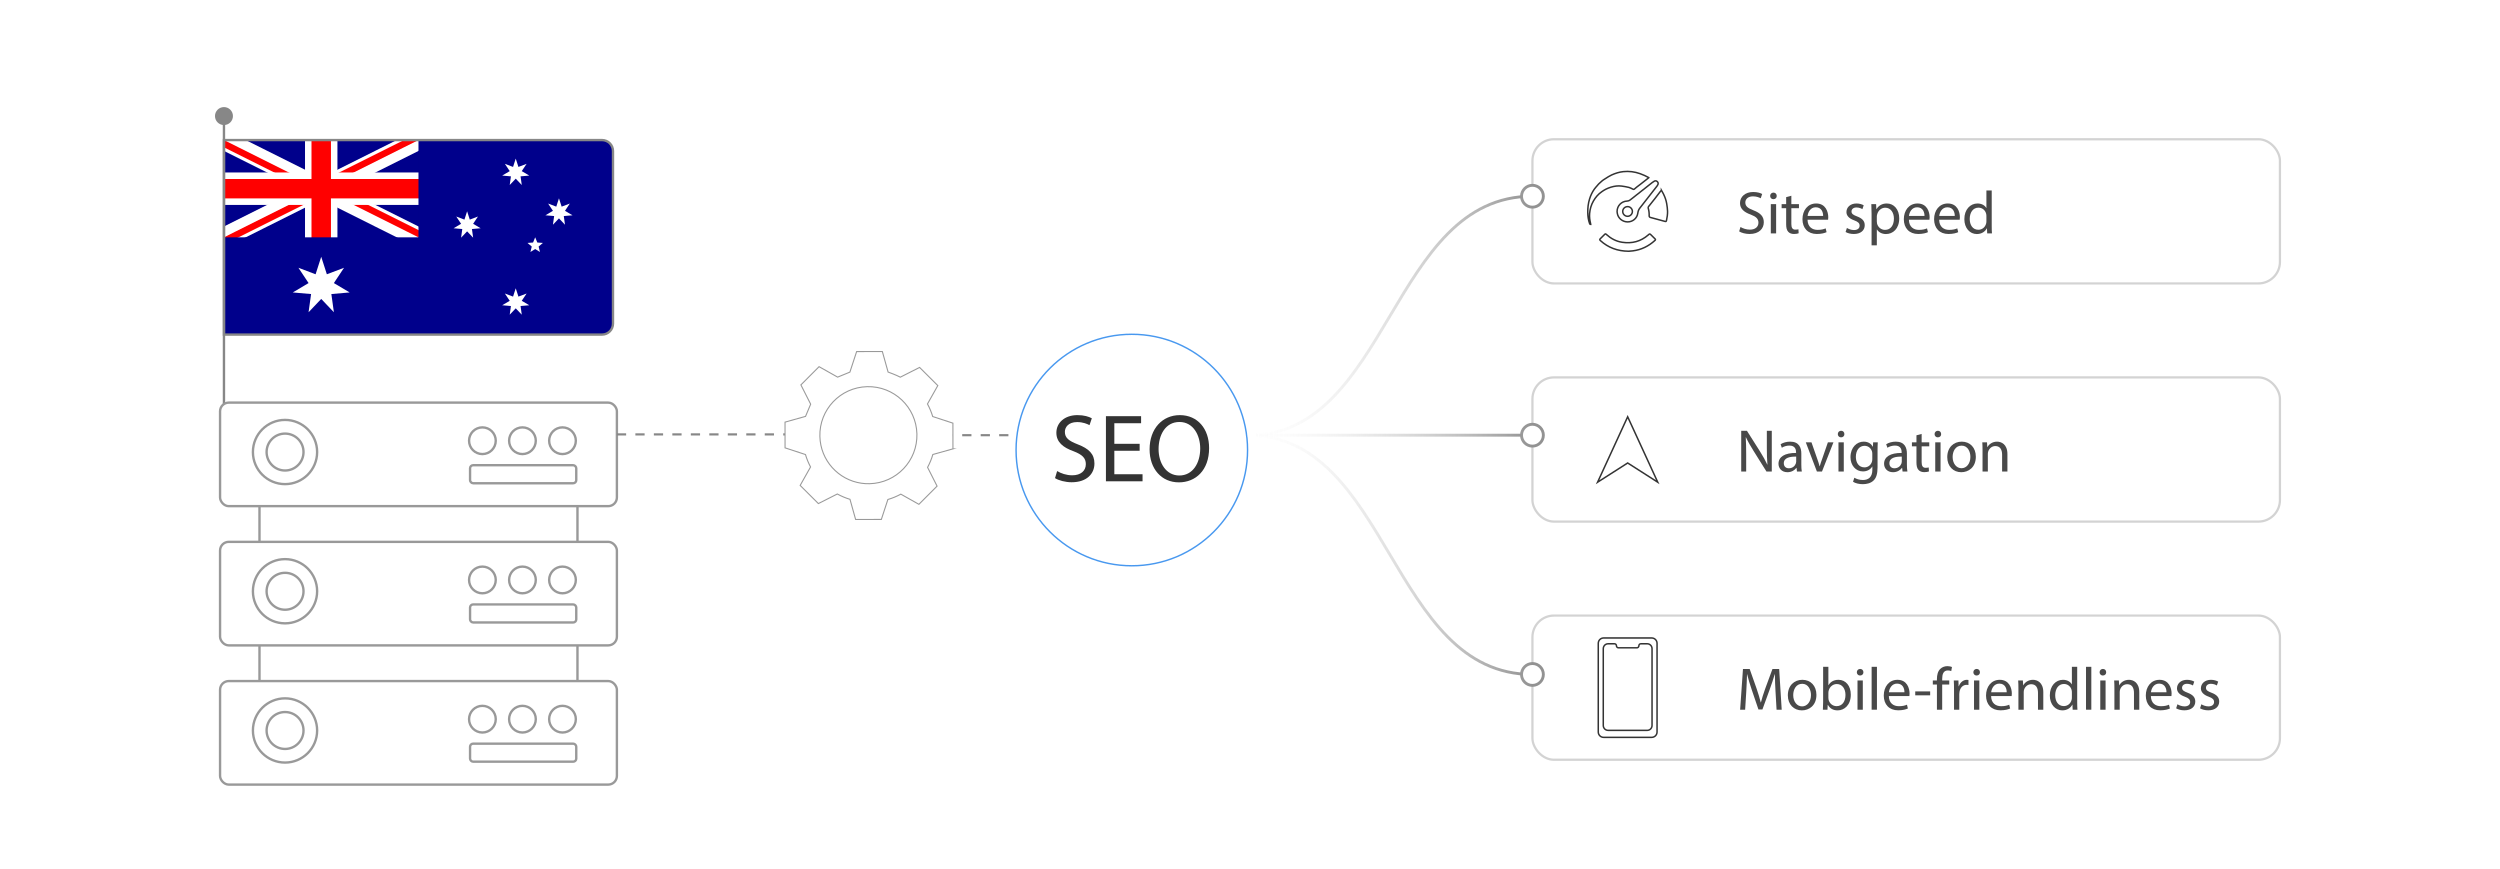 <?xml version="1.0" encoding="UTF-8"?><svg id="_01-Enhances-User-Experience" xmlns="http://www.w3.org/2000/svg" xmlns:xlink="http://www.w3.org/1999/xlink" viewBox="0 0 860 298.867"><defs><filter id="drop-shadow-1" filterUnits="userSpaceOnUse"><feOffset dx="0" dy="5.48"/><feGaussianBlur result="blur" stdDeviation="4.384"/><feFlood flood-color="#333" flood-opacity=".09"/><feComposite in2="blur" operator="in"/><feComposite in="SourceGraphic"/></filter><clipPath id="clippath"><path d="M77.043,42.703h130.067c2.076,0,3.761,1.685,3.761,3.761v59.392c0,2.076-1.685,3.761-3.761,3.761H77.043V42.703h0Z" fill="none" stroke="#878787" stroke-miterlimit="10" stroke-width=".822"/></clipPath><clipPath id="clippath-1"><path d="M77.043,42.704v16.728h78.066v16.728h-11.152l-66.914-33.457ZM143.957,42.704h-33.457v39.033h-33.457v-5.576l66.914-33.457Z" fill="none" stroke-width="0"/></clipPath><filter id="drop-shadow-2" filterUnits="userSpaceOnUse"><feOffset dx="0" dy="5.195"/><feGaussianBlur result="blur-2" stdDeviation="4.156"/><feFlood flood-color="#333" flood-opacity=".09"/><feComposite in2="blur-2" operator="in"/><feComposite in="SourceGraphic"/></filter><filter id="drop-shadow-3" filterUnits="userSpaceOnUse"><feOffset dx="0" dy="5.195"/><feGaussianBlur result="blur-3" stdDeviation="4.156"/><feFlood flood-color="#333" flood-opacity=".09"/><feComposite in2="blur-3" operator="in"/><feComposite in="SourceGraphic"/></filter><filter id="drop-shadow-4" filterUnits="userSpaceOnUse"><feOffset dx="0" dy="5.195"/><feGaussianBlur result="blur-4" stdDeviation="4.156"/><feFlood flood-color="#333" flood-opacity=".09"/><feComposite in2="blur-4" operator="in"/><feComposite in="SourceGraphic"/></filter><filter id="drop-shadow-5" filterUnits="userSpaceOnUse"><feOffset dx="0" dy="5"/><feGaussianBlur result="blur-5" stdDeviation="4"/><feFlood flood-color="#333" flood-opacity=".09"/><feComposite in2="blur-5" operator="in"/><feComposite in="SourceGraphic"/></filter><linearGradient id="linear-gradient" x1="429.161" y1="108.659" x2="527.159" y2="108.659" gradientUnits="userSpaceOnUse"><stop offset="0" stop-color="#fff" stop-opacity=".1"/><stop offset="1" stop-color="#929292"/></linearGradient><linearGradient id="linear-gradient-2" x1="429.161" y1="67.505" x2="527.159" y2="67.505" xlink:href="#linear-gradient"/><linearGradient id="linear-gradient-3" y1="190.859" y2="190.859" xlink:href="#linear-gradient"/><linearGradient id="linear-gradient-4" x1="429.161" y1="232.013" x2="527.159" y2="232.013" xlink:href="#linear-gradient"/><linearGradient id="linear-gradient-5" y1="149.706" y2="149.706" xlink:href="#linear-gradient"/><linearGradient id="linear-gradient-6" x1="429.161" y1="149.706" x2="527.159" y2="149.706" xlink:href="#linear-gradient"/></defs><g filter="url(#drop-shadow-1)"><g clip-path="url(#clippath)"><rect x="77.043" y="42.703" width="133.827" height="66.914" fill="#00008b" stroke-width="0"/><path d="M77.043,42.704l66.914,33.457M143.957,42.704l-66.914,33.457" fill="none" stroke-width="0"/><polygon points="143.956 72.419 145.453 73.168 143.956 76.16 142.46 79.154 136.474 76.16 110.5 63.173 84.526 76.16 78.539 79.154 77.043 76.161 77.043 72.42 103.019 59.432 77.043 46.444 77.043 42.703 84.524 42.703 110.5 55.692 136.476 42.703 143.956 42.703 143.956 42.705 145.453 45.697 143.956 46.444 117.981 59.432 143.956 72.419" fill="#fff" stroke-width="0"/><g clip-path="url(#clippath-1)"><path d="M77.043,42.704l66.914,33.457M143.957,42.704l-66.914,33.457" fill="#000" stroke="red" stroke-miterlimit="426.667" stroke-width="4.461"/></g><path d="M110.5,42.704v39.033M77.043,59.432h78.066" fill="none" stroke="#fff" stroke-miterlimit="426.667" stroke-width="11.152"/><path d="M110.5,42.704v39.033M77.043,59.432h78.066" fill="none" stroke="red" stroke-miterlimit="426.667" stroke-width="6.691"/><path d="M77.043,76.161h66.914v-33.457h22.305v44.609h-89.218v-11.152Z" fill="#00008b" stroke-width="0"/><g id="Comwlth"><g id="Cstar"><path id="Star7" d="M110.5,82.852l1.936,6.018,5.912-2.239-3.498,5.265,5.436,3.226-6.298.548.867,6.262-4.355-4.582-4.355,4.582.867-6.262-6.298-.548,5.436-3.226-3.498-5.265,5.912,2.239,1.936-6.018Z" fill="#fff" stroke-width="0"/></g></g><g id="_αCrucis"><path id="Star7-2" d="M177.414,93.686l.922,2.866,2.815-1.066-1.666,2.507,2.589,1.536-2.999.261.413,2.982-2.074-2.182-2.074,2.182.413-2.982-2.999-.261,2.589-1.536-1.666-2.507,2.815,1.066.922-2.866Z" fill="#fff" stroke-width="0"/></g><g id="_βCrucis"><path id="Star7-3" d="M160.685,67.199l.922,2.866,2.815-1.066-1.666,2.507,2.589,1.536-2.999.261.413,2.982-2.074-2.182-2.074,2.182.413-2.982-2.999-.261,2.589-1.536-1.666-2.507,2.815,1.066.922-2.866Z" fill="#fff" stroke-width="0"/></g><g id="_γCrucis"><path id="Star7-4" d="M177.414,49.077l.922,2.866,2.815-1.066-1.666,2.507,2.589,1.536-2.999.261.413,2.982-2.074-2.182-2.074,2.182.413-2.982-2.999-.261,2.589-1.536-1.666-2.507,2.815,1.066.922-2.866Z" fill="#fff" stroke-width="0"/></g><g id="_δCrucis"><path id="Star7-5" d="M192.283,62.738l.922,2.866,2.815-1.066-1.666,2.507,2.589,1.536-2.999.261.413,2.982-2.074-2.182-2.074,2.182.413-2.982-2.999-.261,2.589-1.536-1.666-2.507,2.815,1.066.922-2.866Z" fill="#fff" stroke-width="0"/></g><g id="_εCrucis"><path id="Star5" d="M184.105,76.161l.728,1.786,1.923.141-1.473,1.244.46,1.873-1.639-1.016-1.639,1.016.46-1.873-1.473-1.244,1.923-.141.728-1.786Z" fill="#fff" stroke-width="0"/></g></g><path d="M77.043,42.703h130.067c2.076,0,3.761,1.685,3.761,3.761v59.392c0,2.076-1.685,3.761-3.761,3.761H77.043V42.703h0Z" fill="none" stroke="#878787" stroke-miterlimit="10" stroke-width=".822"/><line x1="77.043" y1="34.444" x2="77.043" y2="134.207" fill="none" stroke="#878787" stroke-miterlimit="10" stroke-width=".822"/><circle cx="77.043" cy="34.444" r="3.091" fill="#878787" stroke-width="0"/><rect x="89.264" y="163.833" width="109.384" height="71.106" fill="#fff" stroke="#999" stroke-miterlimit="10" stroke-width=".822"/><g id="HOSTING"><rect x="75.701" y="133.022" width="136.51" height="35.617" rx="2.991" ry="2.991" fill="#fff" stroke="#999" stroke-miterlimit="10" stroke-width=".822"/></g><path d="M98.059,138.969c-6.114,0-11.058,4.943-11.058,11.057,0,6.091,4.943,11.034,11.058,11.034,6.091,0,11.034-4.943,11.034-11.034,0-6.114-4.943-11.057-11.034-11.057ZM98.059,156.376c-3.514,0-6.349-2.858-6.349-6.349,0-3.514,2.835-6.349,6.349-6.349s6.349,2.835,6.349,6.349c0,3.491-2.835,6.349-6.349,6.349Z" fill="#fff" stroke="#999" stroke-miterlimit="10" stroke-width=".822"/><rect x="161.7" y="154.553" width="36.532" height="6.202" rx="1.052" ry="1.052" fill="#fff" stroke="#999" stroke-miterlimit="10" stroke-width=".822"/><circle cx="193.495" cy="146.129" r="4.591" fill="#fff" stroke="#999" stroke-miterlimit="10" stroke-width=".822"/><circle cx="179.721" cy="146.129" r="4.591" fill="#fff" stroke="#999" stroke-miterlimit="10" stroke-width=".822"/><circle cx="165.947" cy="146.129" r="4.591" fill="#fff" stroke="#999" stroke-miterlimit="10" stroke-width=".822"/><g id="HOSTING-2"><rect x="75.701" y="180.914" width="136.51" height="35.617" rx="2.991" ry="2.991" fill="#fff" stroke="#999" stroke-miterlimit="10" stroke-width=".822"/></g><path d="M98.059,186.862c-6.114,0-11.058,4.943-11.058,11.057,0,6.091,4.943,11.034,11.058,11.034,6.091,0,11.034-4.943,11.034-11.034,0-6.114-4.943-11.057-11.034-11.057ZM98.059,204.268c-3.514,0-6.349-2.858-6.349-6.349,0-3.514,2.835-6.349,6.349-6.349s6.349,2.835,6.349,6.349c0,3.491-2.835,6.349-6.349,6.349Z" fill="#fff" stroke="#999" stroke-miterlimit="10" stroke-width=".822"/><rect x="161.7" y="202.445" width="36.532" height="6.202" rx="1.052" ry="1.052" fill="#fff" stroke="#999" stroke-miterlimit="10" stroke-width=".822"/><circle cx="193.495" cy="194.022" r="4.591" fill="#fff" stroke="#999" stroke-miterlimit="10" stroke-width=".822"/><circle cx="179.721" cy="194.022" r="4.591" fill="#fff" stroke="#999" stroke-miterlimit="10" stroke-width=".822"/><circle cx="165.947" cy="194.022" r="4.591" fill="#fff" stroke="#999" stroke-miterlimit="10" stroke-width=".822"/><g id="HOSTING-3"><rect x="75.701" y="228.806" width="136.51" height="35.617" rx="2.991" ry="2.991" fill="#fff" stroke="#999" stroke-miterlimit="10" stroke-width=".822"/></g><path d="M98.059,234.754c-6.114,0-11.058,4.943-11.058,11.057,0,6.091,4.943,11.034,11.058,11.034,6.091,0,11.034-4.943,11.034-11.034,0-6.114-4.943-11.057-11.034-11.057ZM98.059,252.16c-3.514,0-6.349-2.858-6.349-6.349,0-3.514,2.835-6.349,6.349-6.349s6.349,2.835,6.349,6.349c0,3.491-2.835,6.349-6.349,6.349Z" fill="#fff" stroke="#999" stroke-miterlimit="10" stroke-width=".822"/><rect x="161.7" y="250.337" width="36.532" height="6.202" rx="1.052" ry="1.052" fill="#fff" stroke="#999" stroke-miterlimit="10" stroke-width=".822"/><circle cx="193.495" cy="241.914" r="4.591" fill="#fff" stroke="#999" stroke-miterlimit="10" stroke-width=".822"/><circle cx="179.721" cy="241.914" r="4.591" fill="#fff" stroke="#999" stroke-miterlimit="10" stroke-width=".822"/><circle cx="165.947" cy="241.914" r="4.591" fill="#fff" stroke="#999" stroke-miterlimit="10" stroke-width=".822"/></g><g filter="url(#drop-shadow-2)"><rect x="527.159" y="42.703" width="257.14" height="49.603" rx="7.408" ry="7.408" fill="#fff" stroke="#d3d3d3" stroke-miterlimit="10" stroke-width=".779"/><path d="M598.728,72.886c.811.499,1.995.915,3.242.915,1.85,0,2.931-.977,2.931-2.39,0-1.309-.749-2.057-2.64-2.785-2.286-.811-3.699-1.995-3.699-3.969,0-2.182,1.808-3.803,4.53-3.803,1.434,0,2.474.333,3.097.686l-.499,1.476c-.457-.25-1.393-.665-2.66-.665-1.912,0-2.639,1.143-2.639,2.099,0,1.309.852,1.954,2.784,2.702,2.369.915,3.575,2.058,3.575,4.115,0,2.162-1.601,4.032-4.905,4.032-1.351,0-2.826-.395-3.574-.894l.457-1.517Z" fill="#494949" stroke-width="0"/><path d="M611.195,62.204c.021.624-.437,1.123-1.164,1.123-.644,0-1.102-.499-1.102-1.123,0-.644.479-1.143,1.144-1.143.686,0,1.122.499,1.122,1.143ZM609.159,75.089v-10.059h1.828v10.059h-1.828Z" fill="#494949" stroke-width="0"/><path d="M616.224,62.142v2.889h2.619v1.392h-2.619v5.424c0,1.247.354,1.954,1.372,1.954.478,0,.831-.062,1.06-.125l.083,1.372c-.353.146-.914.25-1.621.25-.852,0-1.537-.271-1.974-.769-.52-.541-.707-1.434-.707-2.619v-5.487h-1.559v-1.392h1.559v-2.411l1.787-.478Z" fill="#494949" stroke-width="0"/><path d="M621.793,70.392c.042,2.473,1.621,3.491,3.45,3.491,1.31,0,2.099-.229,2.785-.52l.312,1.31c-.645.291-1.746.624-3.346.624-3.097,0-4.946-2.037-4.946-5.071s1.787-5.424,4.718-5.424c3.283,0,4.156,2.889,4.156,4.738,0,.374-.042.665-.062.852h-7.066ZM627.155,69.083c.021-1.164-.479-2.972-2.535-2.972-1.85,0-2.66,1.704-2.806,2.972h5.341Z" fill="#494949" stroke-width="0"/><path d="M635.341,73.218c.54.354,1.496.728,2.411.728,1.33,0,1.953-.665,1.953-1.496,0-.873-.52-1.351-1.87-1.85-1.809-.644-2.66-1.642-2.66-2.847,0-1.621,1.31-2.951,3.471-2.951,1.019,0,1.912.291,2.473.623l-.457,1.33c-.395-.249-1.122-.582-2.058-.582-1.08,0-1.683.624-1.683,1.372,0,.831.603,1.205,1.911,1.704,1.746.665,2.64,1.538,2.64,3.034,0,1.767-1.371,3.014-3.762,3.014-1.102,0-2.119-.271-2.826-.686l.457-1.393Z" fill="#494949" stroke-width="0"/><path d="M643.82,68.314c0-1.289-.042-2.328-.084-3.284h1.643l.083,1.725h.041c.748-1.226,1.933-1.953,3.575-1.953,2.432,0,4.26,2.057,4.26,5.112,0,3.616-2.202,5.403-4.572,5.403-1.33,0-2.493-.582-3.096-1.58h-.042v5.466h-1.808v-10.89ZM645.628,70.995c0,.27.042.52.083.748.333,1.268,1.435,2.141,2.743,2.141,1.933,0,3.056-1.579,3.056-3.886,0-2.016-1.061-3.741-2.993-3.741-1.247,0-2.411.894-2.764,2.265-.062.229-.125.499-.125.748v1.725Z" fill="#494949" stroke-width="0"/><path d="M656.661,70.392c.042,2.473,1.621,3.491,3.45,3.491,1.31,0,2.099-.229,2.785-.52l.312,1.31c-.645.291-1.746.624-3.346.624-3.097,0-4.946-2.037-4.946-5.071s1.787-5.424,4.718-5.424c3.283,0,4.156,2.889,4.156,4.738,0,.374-.042.665-.062.852h-7.066ZM662.023,69.083c.021-1.164-.479-2.972-2.535-2.972-1.85,0-2.66,1.704-2.806,2.972h5.341Z" fill="#494949" stroke-width="0"/><path d="M667.072,70.392c.042,2.473,1.621,3.491,3.45,3.491,1.31,0,2.099-.229,2.785-.52l.312,1.31c-.645.291-1.746.624-3.346.624-3.097,0-4.946-2.037-4.946-5.071s1.787-5.424,4.718-5.424c3.283,0,4.156,2.889,4.156,4.738,0,.374-.042.665-.062.852h-7.066ZM672.435,69.083c.021-1.164-.479-2.972-2.535-2.972-1.85,0-2.66,1.704-2.806,2.972h5.341Z" fill="#494949" stroke-width="0"/><path d="M685.151,60.333v12.158c0,.894.021,1.912.083,2.598h-1.642l-.083-1.746h-.042c-.561,1.122-1.787,1.974-3.429,1.974-2.432,0-4.302-2.058-4.302-5.112-.021-3.346,2.058-5.403,4.51-5.403,1.538,0,2.577.727,3.034,1.538h.041v-6.006h1.829ZM683.322,69.125c0-.229-.021-.541-.083-.769-.27-1.164-1.268-2.12-2.64-2.12-1.891,0-3.013,1.663-3.013,3.887,0,2.037.997,3.72,2.972,3.72,1.227,0,2.349-.811,2.681-2.182.062-.25.083-.499.083-.79v-1.746Z" fill="#494949" stroke-width="0"/><path d="M567.199,55.919c-.344.274-.616.495-.892.711-.643.504-1.286,1.008-1.932,1.509-.438.34-.885.669-1.321,1.011-.239.187-.465.39-.696.587-.317.271-.359.27-.744.089-.416-.195-.823-.441-1.262-.549-.813-.198-1.643-.341-2.474-.454-1.271-.172-2.523.007-3.74.376-.605.183-1.195.433-1.763.713-.48.236-.927.544-1.371.846-1.213.827-2.14,1.931-2.864,3.187-.761,1.32-1.183,2.76-1.313,4.289-.101,1.19.053,2.345.336,3.494.022.089.027.182.041.279-.259.006-.324-.13-.395-.332-.424-1.205-.593-2.445-.615-3.718-.028-1.607.141-3.182.619-4.721.377-1.213.911-2.353,1.647-3.387.319-.448.704-.85,1.063-1.269.189-.22.363-.461.584-.642.511-.419.948-.926,1.509-1.284.565-.36,1.124-.729,1.697-1.076.349-.212.709-.414,1.081-.582,1.279-.577,2.607-1.002,4.008-1.15,1.99-.209,3.93.04,5.812.714.523.187,1.04.398,1.546.627.461.208.904.456,1.437.728Z" fill="none" stroke="#333" stroke-miterlimit="10" stroke-width=".52"/><path d="M556.274,67.536c.018-1.931,1.506-3.488,3.437-3.558.423-.015.769-.151,1.098-.412,2.522-1.999,5.051-3.99,7.581-5.978.225-.177.464-.342.718-.472.364-.187.712-.118,1.008.167.296.285.371.627.212,1.003-.074.174-.174.343-.29.493-1.986,2.554-3.973,5.108-5.969,7.655-.397.507-.575,1.075-.663,1.702-.247,1.741-1.715,2.995-3.482,3.005-1.776.01-3.313-1.268-3.581-2.981-.032-.206-.046-.415-.069-.622ZM561.547,67.535c-.004-.92-.757-1.666-1.671-1.654-.926.012-1.663.754-1.659,1.67.003.912.762,1.665,1.674,1.66.912-.004,1.66-.761,1.657-1.676Z" fill="none" stroke="#333" stroke-miterlimit="10" stroke-width=".52"/><path d="M560.238,81.233c-3.872-.047-7.008-1.246-9.679-3.644-.337-.302-.332-.393-.005-.713.48-.47.954-.946,1.429-1.421.262-.262.322-.264.602-.009,1.566,1.426,3.37,2.395,5.474,2.708,3.345.498,6.354-.263,8.931-2.519.541-.473.533-.471,1.04.05.42.432.854.849,1.282,1.273.239.237.242.325-.011.555-2.166,1.978-4.681,3.223-7.606,3.589-.579.072-1.163.106-1.457.132Z" fill="none" stroke="#333" stroke-miterlimit="10" stroke-width=".52"/><path d="M571.529,60.26c.245.438.478.814.672,1.209.533,1.08.95,2.206,1.144,3.396.139.854.267,1.718.291,2.58.029,1.07-.129,2.135-.363,3.183-.085.381-.177.432-.544.332-.896-.245-1.792-.49-2.688-.733-.77-.209-1.54-.417-2.31-.623-.246-.066-.426-.273-.418-.52.028-.912-.065-1.81-.329-2.685-.062-.206-.01-.374.117-.534.744-.932,1.493-1.859,2.228-2.798.583-.745,1.145-1.505,1.721-2.255.135-.175.289-.335.478-.552Z" fill="none" stroke="#333" stroke-miterlimit="10" stroke-width=".52"/></g><g filter="url(#drop-shadow-3)"><rect x="527.159" y="206.56" width="257.14" height="49.603" rx="7.408" ry="7.408" fill="#fff" stroke="#d3d3d3" stroke-miterlimit="10" stroke-width=".779"/><path d="M610.781,232.794c-.104-1.954-.229-4.302-.208-6.048h-.062c-.478,1.642-1.06,3.388-1.766,5.32l-2.474,6.796h-1.371l-2.266-6.671c-.665-1.974-1.227-3.782-1.621-5.445h-.042c-.041,1.746-.146,4.094-.27,6.193l-.374,6.006h-1.726l.978-14.007h2.307l2.39,6.775c.582,1.725,1.06,3.263,1.413,4.718h.062c.354-1.413.853-2.951,1.476-4.718l2.494-6.775h2.307l.873,14.007h-1.767l-.354-6.151Z" fill="#494949" stroke-width="0"/><path d="M624.849,233.833c0,3.72-2.577,5.341-5.009,5.341-2.723,0-4.821-1.995-4.821-5.175,0-3.367,2.202-5.341,4.987-5.341,2.889,0,4.843,2.099,4.843,5.175ZM616.868,233.937c0,2.203,1.268,3.866,3.055,3.866,1.746,0,3.055-1.642,3.055-3.907,0-1.704-.852-3.865-3.013-3.865-2.162,0-3.097,1.995-3.097,3.907Z" fill="#494949" stroke-width="0"/><path d="M627.07,238.945c.042-.686.084-1.704.084-2.598v-12.158h1.808v6.318h.042c.644-1.123,1.808-1.85,3.429-1.85,2.494,0,4.261,2.078,4.239,5.133,0,3.596-2.265,5.383-4.51,5.383-1.454,0-2.618-.561-3.366-1.891h-.062l-.083,1.663h-1.58ZM628.962,234.914c0,.229.042.457.083.665.354,1.268,1.413,2.141,2.743,2.141,1.912,0,3.056-1.559,3.056-3.866,0-2.016-1.039-3.741-2.993-3.741-1.247,0-2.411.852-2.785,2.245-.041.208-.104.457-.104.748v1.808Z" fill="#494949" stroke-width="0"/><path d="M641.015,226.06c.021.624-.437,1.123-1.164,1.123-.644,0-1.102-.499-1.102-1.123,0-.644.479-1.143,1.144-1.143.686,0,1.122.499,1.122,1.143ZM638.979,238.945v-10.059h1.828v10.059h-1.828Z" fill="#494949" stroke-width="0"/><path d="M643.841,224.19h1.828v14.755h-1.828v-14.755Z" fill="#494949" stroke-width="0"/><path d="M649.762,234.249c.042,2.473,1.621,3.491,3.45,3.491,1.31,0,2.099-.229,2.785-.52l.312,1.31c-.645.291-1.746.624-3.346.624-3.097,0-4.946-2.037-4.946-5.071s1.787-5.424,4.718-5.424c3.283,0,4.156,2.889,4.156,4.738,0,.374-.042.665-.062.852h-7.066ZM655.124,232.939c.021-1.164-.479-2.972-2.535-2.972-1.85,0-2.66,1.704-2.806,2.972h5.341Z" fill="#494949" stroke-width="0"/><path d="M663.977,232.648v1.351h-5.134v-1.351h5.134Z" fill="#494949" stroke-width="0"/><path d="M666.303,238.945v-8.667h-1.413v-1.392h1.413v-.478c0-1.413.312-2.702,1.164-3.512.686-.665,1.6-.936,2.452-.936.645,0,1.205.146,1.559.291l-.249,1.414c-.271-.125-.645-.229-1.164-.229-1.559,0-1.953,1.372-1.953,2.91v.541h2.431v1.392h-2.431v8.667h-1.809Z" fill="#494949" stroke-width="0"/><path d="M672.184,232.025c0-1.185-.021-2.203-.084-3.138h1.601l.062,1.974h.083c.457-1.351,1.559-2.203,2.785-2.203.208,0,.354.021.52.062v1.725c-.188-.042-.374-.062-.624-.062-1.288,0-2.202.977-2.452,2.349-.041.25-.083.54-.083.852v5.362h-1.808v-6.92Z" fill="#494949" stroke-width="0"/><path d="M681.099,226.06c.021.624-.437,1.123-1.164,1.123-.644,0-1.102-.499-1.102-1.123,0-.644.479-1.143,1.144-1.143.686,0,1.122.499,1.122,1.143ZM679.062,238.945v-10.059h1.828v10.059h-1.828Z" fill="#494949" stroke-width="0"/><path d="M684.942,234.249c.042,2.473,1.621,3.491,3.45,3.491,1.31,0,2.099-.229,2.785-.52l.312,1.31c-.645.291-1.746.624-3.346.624-3.097,0-4.946-2.037-4.946-5.071s1.787-5.424,4.718-5.424c3.283,0,4.156,2.889,4.156,4.738,0,.374-.042.665-.062.852h-7.066ZM690.305,232.939c.021-1.164-.479-2.972-2.535-2.972-1.85,0-2.66,1.704-2.806,2.972h5.341Z" fill="#494949" stroke-width="0"/><path d="M694.335,231.609c0-1.039-.021-1.891-.084-2.722h1.621l.104,1.663h.041c.499-.956,1.663-1.891,3.325-1.891,1.393,0,3.554.831,3.554,4.281v6.006h-1.828v-5.798c0-1.621-.604-2.972-2.328-2.972-1.205,0-2.141.852-2.452,1.87-.083.229-.125.541-.125.852v6.048h-1.828v-7.336Z" fill="#494949" stroke-width="0"/><path d="M714.555,224.19v12.158c0,.894.021,1.912.083,2.598h-1.642l-.083-1.746h-.042c-.561,1.122-1.787,1.974-3.429,1.974-2.432,0-4.302-2.058-4.302-5.112-.021-3.346,2.058-5.403,4.51-5.403,1.538,0,2.577.727,3.034,1.538h.041v-6.006h1.829ZM712.726,232.981c0-.229-.021-.541-.083-.769-.27-1.164-1.268-2.12-2.639-2.12-1.892,0-3.014,1.663-3.014,3.887,0,2.037.997,3.72,2.972,3.72,1.227,0,2.349-.811,2.681-2.182.062-.25.083-.499.083-.79v-1.746Z" fill="#494949" stroke-width="0"/><path d="M717.588,224.19h1.828v14.755h-1.828v-14.755Z" fill="#494949" stroke-width="0"/><path d="M724.527,226.06c.021.624-.437,1.123-1.164,1.123-.644,0-1.102-.499-1.102-1.123,0-.644.479-1.143,1.144-1.143.686,0,1.122.499,1.122,1.143ZM722.491,238.945v-10.059h1.828v10.059h-1.828Z" fill="#494949" stroke-width="0"/><path d="M727.354,231.609c0-1.039-.021-1.891-.084-2.722h1.621l.104,1.663h.041c.499-.956,1.663-1.891,3.325-1.891,1.393,0,3.554.831,3.554,4.281v6.006h-1.828v-5.798c0-1.621-.604-2.972-2.328-2.972-1.205,0-2.141.852-2.452,1.87-.083.229-.125.541-.125.852v6.048h-1.828v-7.336Z" fill="#494949" stroke-width="0"/><path d="M739.904,234.249c.042,2.473,1.621,3.491,3.45,3.491,1.31,0,2.099-.229,2.785-.52l.312,1.31c-.645.291-1.746.624-3.346.624-3.097,0-4.946-2.037-4.946-5.071s1.787-5.424,4.718-5.424c3.283,0,4.156,2.889,4.156,4.738,0,.374-.042.665-.062.852h-7.066ZM745.267,232.939c.021-1.164-.479-2.972-2.535-2.972-1.85,0-2.66,1.704-2.806,2.972h5.341Z" fill="#494949" stroke-width="0"/><path d="M749.048,237.075c.54.354,1.496.728,2.411.728,1.33,0,1.953-.665,1.953-1.496,0-.873-.52-1.351-1.87-1.85-1.809-.644-2.66-1.642-2.66-2.847,0-1.621,1.31-2.951,3.471-2.951,1.019,0,1.912.291,2.473.623l-.457,1.33c-.395-.249-1.122-.582-2.058-.582-1.08,0-1.683.624-1.683,1.372,0,.831.603,1.205,1.911,1.704,1.746.665,2.64,1.538,2.64,3.034,0,1.767-1.371,3.014-3.762,3.014-1.102,0-2.119-.271-2.826-.686l.457-1.393Z" fill="#494949" stroke-width="0"/><path d="M757.276,237.075c.54.354,1.496.728,2.411.728,1.33,0,1.953-.665,1.953-1.496,0-.873-.52-1.351-1.87-1.85-1.809-.644-2.66-1.642-2.66-2.847,0-1.621,1.31-2.951,3.471-2.951,1.019,0,1.912.291,2.473.623l-.457,1.33c-.395-.249-1.122-.582-2.058-.582-1.08,0-1.683.624-1.683,1.372,0,.831.603,1.205,1.911,1.704,1.746.665,2.64,1.538,2.64,3.034,0,1.767-1.371,3.014-3.762,3.014-1.102,0-2.119-.271-2.826-.686l.457-1.393Z" fill="#494949" stroke-width="0"/><path d="M551.651,214.266h16.53c1.019,0,1.845.827,1.845,1.845v30.501c0,1.019-.827,1.845-1.845,1.845h-16.528c-1.02,0-1.848-.828-1.848-1.848v-30.498c0-1.019.827-1.845,1.845-1.845Z" fill="none" stroke="#333" stroke-miterlimit="10" stroke-width=".52"/><path d="M551.527,236.621v-18.665c0-.934.737-1.69,1.646-1.69h2.223c.365,0,.66.303.66.677h0c0,.392.31.71.692.71h6.335c.381,0,.692-.316.692-.71h0c0-.374.296-.677.66-.677h2.223c.909,0,1.646.756,1.646,1.69v26.403c0,.932-.737,1.688-1.646,1.688h-13.485c-.909,0-1.646-.756-1.646-1.688v-7.738" fill="none" stroke="#333" stroke-miterlimit="10" stroke-width=".52"/></g><g filter="url(#drop-shadow-4)"><rect x="527.159" y="124.632" width="257.14" height="49.603" rx="7.408" ry="7.408" fill="#fff" stroke="#d3d3d3" stroke-miterlimit="10" stroke-width=".779"/><path d="M598.977,157.018v-14.007h1.975l4.489,7.087c1.039,1.642,1.85,3.117,2.515,4.551l.041-.021c-.166-1.87-.207-3.574-.207-5.756v-5.861h1.704v14.007h-1.829l-4.447-7.107c-.977-1.559-1.912-3.159-2.619-4.676l-.062.021c.104,1.766.146,3.45.146,5.777v5.985h-1.704Z" fill="#494949" stroke-width="0"/><path d="M618.157,157.018l-.146-1.268h-.062c-.561.79-1.642,1.496-3.076,1.496-2.036,0-3.075-1.434-3.075-2.889,0-2.432,2.161-3.762,6.048-3.741v-.208c0-.831-.229-2.328-2.286-2.328-.936,0-1.912.291-2.619.748l-.415-1.205c.831-.541,2.036-.894,3.304-.894,3.076,0,3.824,2.099,3.824,4.115v3.762c0,.873.042,1.725.166,2.411h-1.662ZM617.887,151.884c-1.995-.042-4.26.312-4.26,2.265,0,1.185.789,1.746,1.725,1.746,1.31,0,2.141-.832,2.432-1.684.062-.187.104-.395.104-.582v-1.746Z" fill="#494949" stroke-width="0"/><path d="M623.144,146.959l1.975,5.653c.332.915.603,1.746.811,2.577h.062c.229-.831.52-1.662.852-2.577l1.954-5.653h1.911l-3.948,10.059h-1.746l-3.823-10.059h1.953Z" fill="#494949" stroke-width="0"/><path d="M634.469,144.132c.021.624-.437,1.123-1.164,1.123-.644,0-1.102-.499-1.102-1.123,0-.644.479-1.143,1.144-1.143.686,0,1.122.499,1.122,1.143ZM632.433,157.018v-10.059h1.828v10.059h-1.828Z" fill="#494949" stroke-width="0"/><path d="M645.961,146.959c-.042.727-.083,1.538-.083,2.764v5.84c0,2.307-.458,3.72-1.435,4.593-.977.915-2.39,1.206-3.657,1.206-1.206,0-2.536-.291-3.347-.832l.458-1.393c.665.416,1.704.79,2.951.79,1.87,0,3.241-.977,3.241-3.512v-1.123h-.041c-.562.936-1.642,1.684-3.2,1.684-2.494,0-4.281-2.12-4.281-4.905,0-3.408,2.224-5.341,4.53-5.341,1.746,0,2.702.914,3.138,1.746h.042l.083-1.517h1.601ZM644.069,150.928c0-.312-.021-.582-.104-.831-.333-1.06-1.227-1.933-2.557-1.933-1.745,0-2.992,1.476-2.992,3.803,0,1.975.997,3.616,2.972,3.616,1.122,0,2.141-.707,2.535-1.87.104-.312.146-.665.146-.977v-1.808Z" fill="#494949" stroke-width="0"/><path d="M654.48,157.018l-.146-1.268h-.062c-.562.79-1.642,1.496-3.076,1.496-2.036,0-3.075-1.434-3.075-2.889,0-2.432,2.161-3.762,6.048-3.741v-.208c0-.831-.229-2.328-2.286-2.328-.936,0-1.912.291-2.619.748l-.415-1.205c.831-.541,2.036-.894,3.304-.894,3.076,0,3.824,2.099,3.824,4.115v3.762c0,.873.042,1.725.166,2.411h-1.662ZM654.21,151.884c-1.995-.042-4.26.312-4.26,2.265,0,1.185.789,1.746,1.725,1.746,1.31,0,2.141-.832,2.432-1.684.062-.187.104-.395.104-.582v-1.746Z" fill="#494949" stroke-width="0"/><path d="M661.046,144.07v2.889h2.619v1.392h-2.619v5.424c0,1.247.354,1.954,1.372,1.954.478,0,.831-.062,1.06-.125l.083,1.372c-.353.146-.914.25-1.621.25-.852,0-1.537-.271-1.974-.769-.52-.541-.707-1.434-.707-2.619v-5.487h-1.559v-1.392h1.559v-2.411l1.787-.478Z" fill="#494949" stroke-width="0"/><path d="M667.758,144.132c.021.624-.437,1.123-1.164,1.123-.644,0-1.102-.499-1.102-1.123,0-.644.479-1.143,1.144-1.143.686,0,1.122.499,1.122,1.143ZM665.722,157.018v-10.059h1.828v10.059h-1.828Z" fill="#494949" stroke-width="0"/><path d="M679.687,151.905c0,3.72-2.577,5.341-5.009,5.341-2.723,0-4.821-1.995-4.821-5.175,0-3.367,2.202-5.341,4.987-5.341,2.889,0,4.843,2.099,4.843,5.175ZM671.706,152.009c0,2.203,1.268,3.866,3.055,3.866,1.746,0,3.055-1.642,3.055-3.907,0-1.704-.852-3.865-3.013-3.865-2.162,0-3.097,1.995-3.097,3.907Z" fill="#494949" stroke-width="0"/><path d="M681.992,149.681c0-1.039-.021-1.891-.084-2.722h1.621l.104,1.663h.041c.499-.956,1.663-1.891,3.325-1.891,1.393,0,3.554.831,3.554,4.281v6.006h-1.828v-5.798c0-1.621-.603-2.972-2.328-2.972-1.205,0-2.141.852-2.452,1.87-.083.229-.125.541-.125.852v6.048h-1.828v-7.336Z" fill="#494949" stroke-width="0"/><polygon points="559.935 138.222 559.916 138.18 549.567 160.687 559.916 154.071 559.923 154.075 570.264 160.687 559.935 138.222" fill="#fff" fill-rule="evenodd" stroke="#333" stroke-miterlimit="10" stroke-width=".52"/></g><line x1="212.211" y1="149.434" x2="279.183" y2="149.434" fill="none" stroke="#878787" stroke-dasharray="0 0 3.179 3.179" stroke-miterlimit="10" stroke-width=".75"/><line x1="324.639" y1="149.706" x2="354.641" y2="149.706" fill="none" stroke="#878787" stroke-dasharray="0 0 3.179 3.179" stroke-miterlimit="10" stroke-width=".75"/><g filter="url(#drop-shadow-5)"><circle cx="389.344" cy="149.812" r="39.816" fill="#fff" stroke="#4898ef" stroke-miterlimit="10" stroke-width=".5"/><path d="M363.657,157.042c1.296.798,3.19,1.462,5.185,1.462,2.958,0,4.686-1.562,4.686-3.822,0-2.094-1.197-3.29-4.221-4.453-3.656-1.296-5.916-3.19-5.916-6.348,0-3.49,2.892-6.082,7.245-6.082,2.293,0,3.955.532,4.952,1.097l-.797,2.36c-.731-.399-2.227-1.063-4.254-1.063-3.058,0-4.221,1.828-4.221,3.356,0,2.094,1.363,3.124,4.453,4.32,3.789,1.462,5.716,3.29,5.716,6.581,0,3.456-2.559,6.447-7.843,6.447-2.16,0-4.52-.632-5.716-1.429l.731-2.426Z" fill="#333" stroke-width="0"/><path d="M392.038,150.063h-8.708v8.076h9.704v2.426h-12.595v-22.399h12.097v2.426h-9.206v7.079h8.708v2.393Z" fill="#333" stroke-width="0"/><path d="M415.931,149.133c0,7.71-4.686,11.798-10.402,11.798-5.916,0-10.07-4.586-10.07-11.366,0-7.112,4.42-11.765,10.402-11.765,6.115,0,10.07,4.686,10.07,11.333ZM398.55,149.499c0,4.786,2.592,9.073,7.145,9.073,4.586,0,7.179-4.221,7.179-9.305,0-4.454-2.326-9.106-7.145-9.106-4.786,0-7.179,4.42-7.179,9.338Z" fill="#333" stroke-width="0"/></g><path d="M327.812,154.412l-.011-8.849-6.949-2.277c-.447-1.486-1.047-2.937-1.803-4.327l3.555-6.318-6.265-6.249-6.628,3.356c-1.388-.74-4.208-1.76-4.208-1.76l-1.975-7.058-8.849.011-2.315,7.064-4.219,1.727-6.388-3.594-6.249,6.265,3.358,6.632-1.762,4.204-7.058,1.975.011,8.849,7.024,2.302c.432,1.467,1.011,2.9,1.745,4.272l-3.572,6.348,6.265,6.249,6.51-3.296c1.4.769,2.862,1.383,4.364,1.835l1.938,6.924,8.849-.011,2.247-6.857c1.534-.448,3.029-1.062,4.46-1.837l6.215,3.497,6.249-6.265-3.267-6.452c.767-1.42,1.371-2.904,1.816-4.424l6.914-1.935ZM296.319,166.231c-7.908-1.14-14.067-7.833-14.282-16.093-.239-9.226,7.031-16.885,16.258-17.124,9.227-.239,16.885,7.032,17.124,16.258.239,9.227-7.031,16.885-16.258,17.124-.967.025-1.916-.032-2.842-.166" fill="#fff" stroke="#999" stroke-miterlimit="10" stroke-width=".371"/><path d="M527.159,67.505c-48.999,0-48.999,82.307-97.998,82.307" fill="none" stroke="url(#linear-gradient)" stroke-miterlimit="10"/><path d="M527.159,63.745c2.076,0,3.76,1.684,3.76,3.76s-1.684,3.76-3.76,3.76c-2.076,0-3.76-1.684-3.76-3.76s1.684-3.76,3.76-3.76Z" fill="#fff" stroke-width="0"/><path d="M527.159,63.245c-2.349,0-4.26,1.911-4.26,4.26s1.911,4.26,4.26,4.26c2.349,0,4.26-1.911,4.26-4.26s-1.911-4.26-4.26-4.26c-2.349,0,2.349,0,0,0ZM527.159,70.765c-1.798,0-3.26-1.462-3.26-3.26s1.462-3.26,3.26-3.26c1.798,0,3.26,1.462,3.26,3.26s-1.462,3.26-3.26,3.26c-1.798,0,1.798,0,0,0Z" fill="url(#linear-gradient-2)" stroke-width="0"/><path d="M429.161,149.706c48.999,0,48.999,82.307,97.998,82.307" fill="none" stroke="url(#linear-gradient-3)" stroke-miterlimit="10"/><path d="M527.159,235.772c2.076,0,3.76-1.684,3.76-3.76s-1.684-3.76-3.76-3.76c-2.076,0-3.76,1.684-3.76,3.76s1.684,3.76,3.76,3.76Z" fill="#fff" stroke-width="0"/><path d="M527.159,236.272c-2.349,0-4.26-1.911-4.26-4.26s1.911-4.26,4.26-4.26c2.349,0,4.26,1.911,4.26,4.26s-1.911,4.26-4.26,4.26c-2.349,0,2.349,0,0,0ZM527.159,228.753c-1.798,0-3.26,1.462-3.26,3.26s1.462,3.26,3.26,3.26c1.798,0,3.26-1.462,3.26-3.26s-1.462-3.26-3.26-3.26c-1.798,0,1.798,0,0,0Z" fill="url(#linear-gradient-4)" stroke-width="0"/><line x1="527.159" y1="149.706" x2="429.161" y2="149.706" fill="none" stroke="url(#linear-gradient-5)" stroke-miterlimit="10"/><path d="M527.159,145.946c2.076,0,3.76,1.684,3.76,3.76s-1.684,3.76-3.76,3.76c-2.076,0-3.76-1.684-3.76-3.76s1.684-3.76,3.76-3.76Z" fill="#fff" stroke-width="0"/><path d="M527.159,145.446c-2.349,0-4.26,1.911-4.26,4.26s1.911,4.26,4.26,4.26c2.349,0,4.26-1.911,4.26-4.26s-1.911-4.26-4.26-4.26c-2.349,0,2.349,0,0,0ZM527.159,152.966c-1.798,0-3.26-1.462-3.26-3.26s1.462-3.26,3.26-3.26c1.798,0,3.26,1.462,3.26,3.26s-1.462,3.26-3.26,3.26c-1.798,0,1.798,0,0,0Z" fill="url(#linear-gradient-6)" stroke-width="0"/></svg>